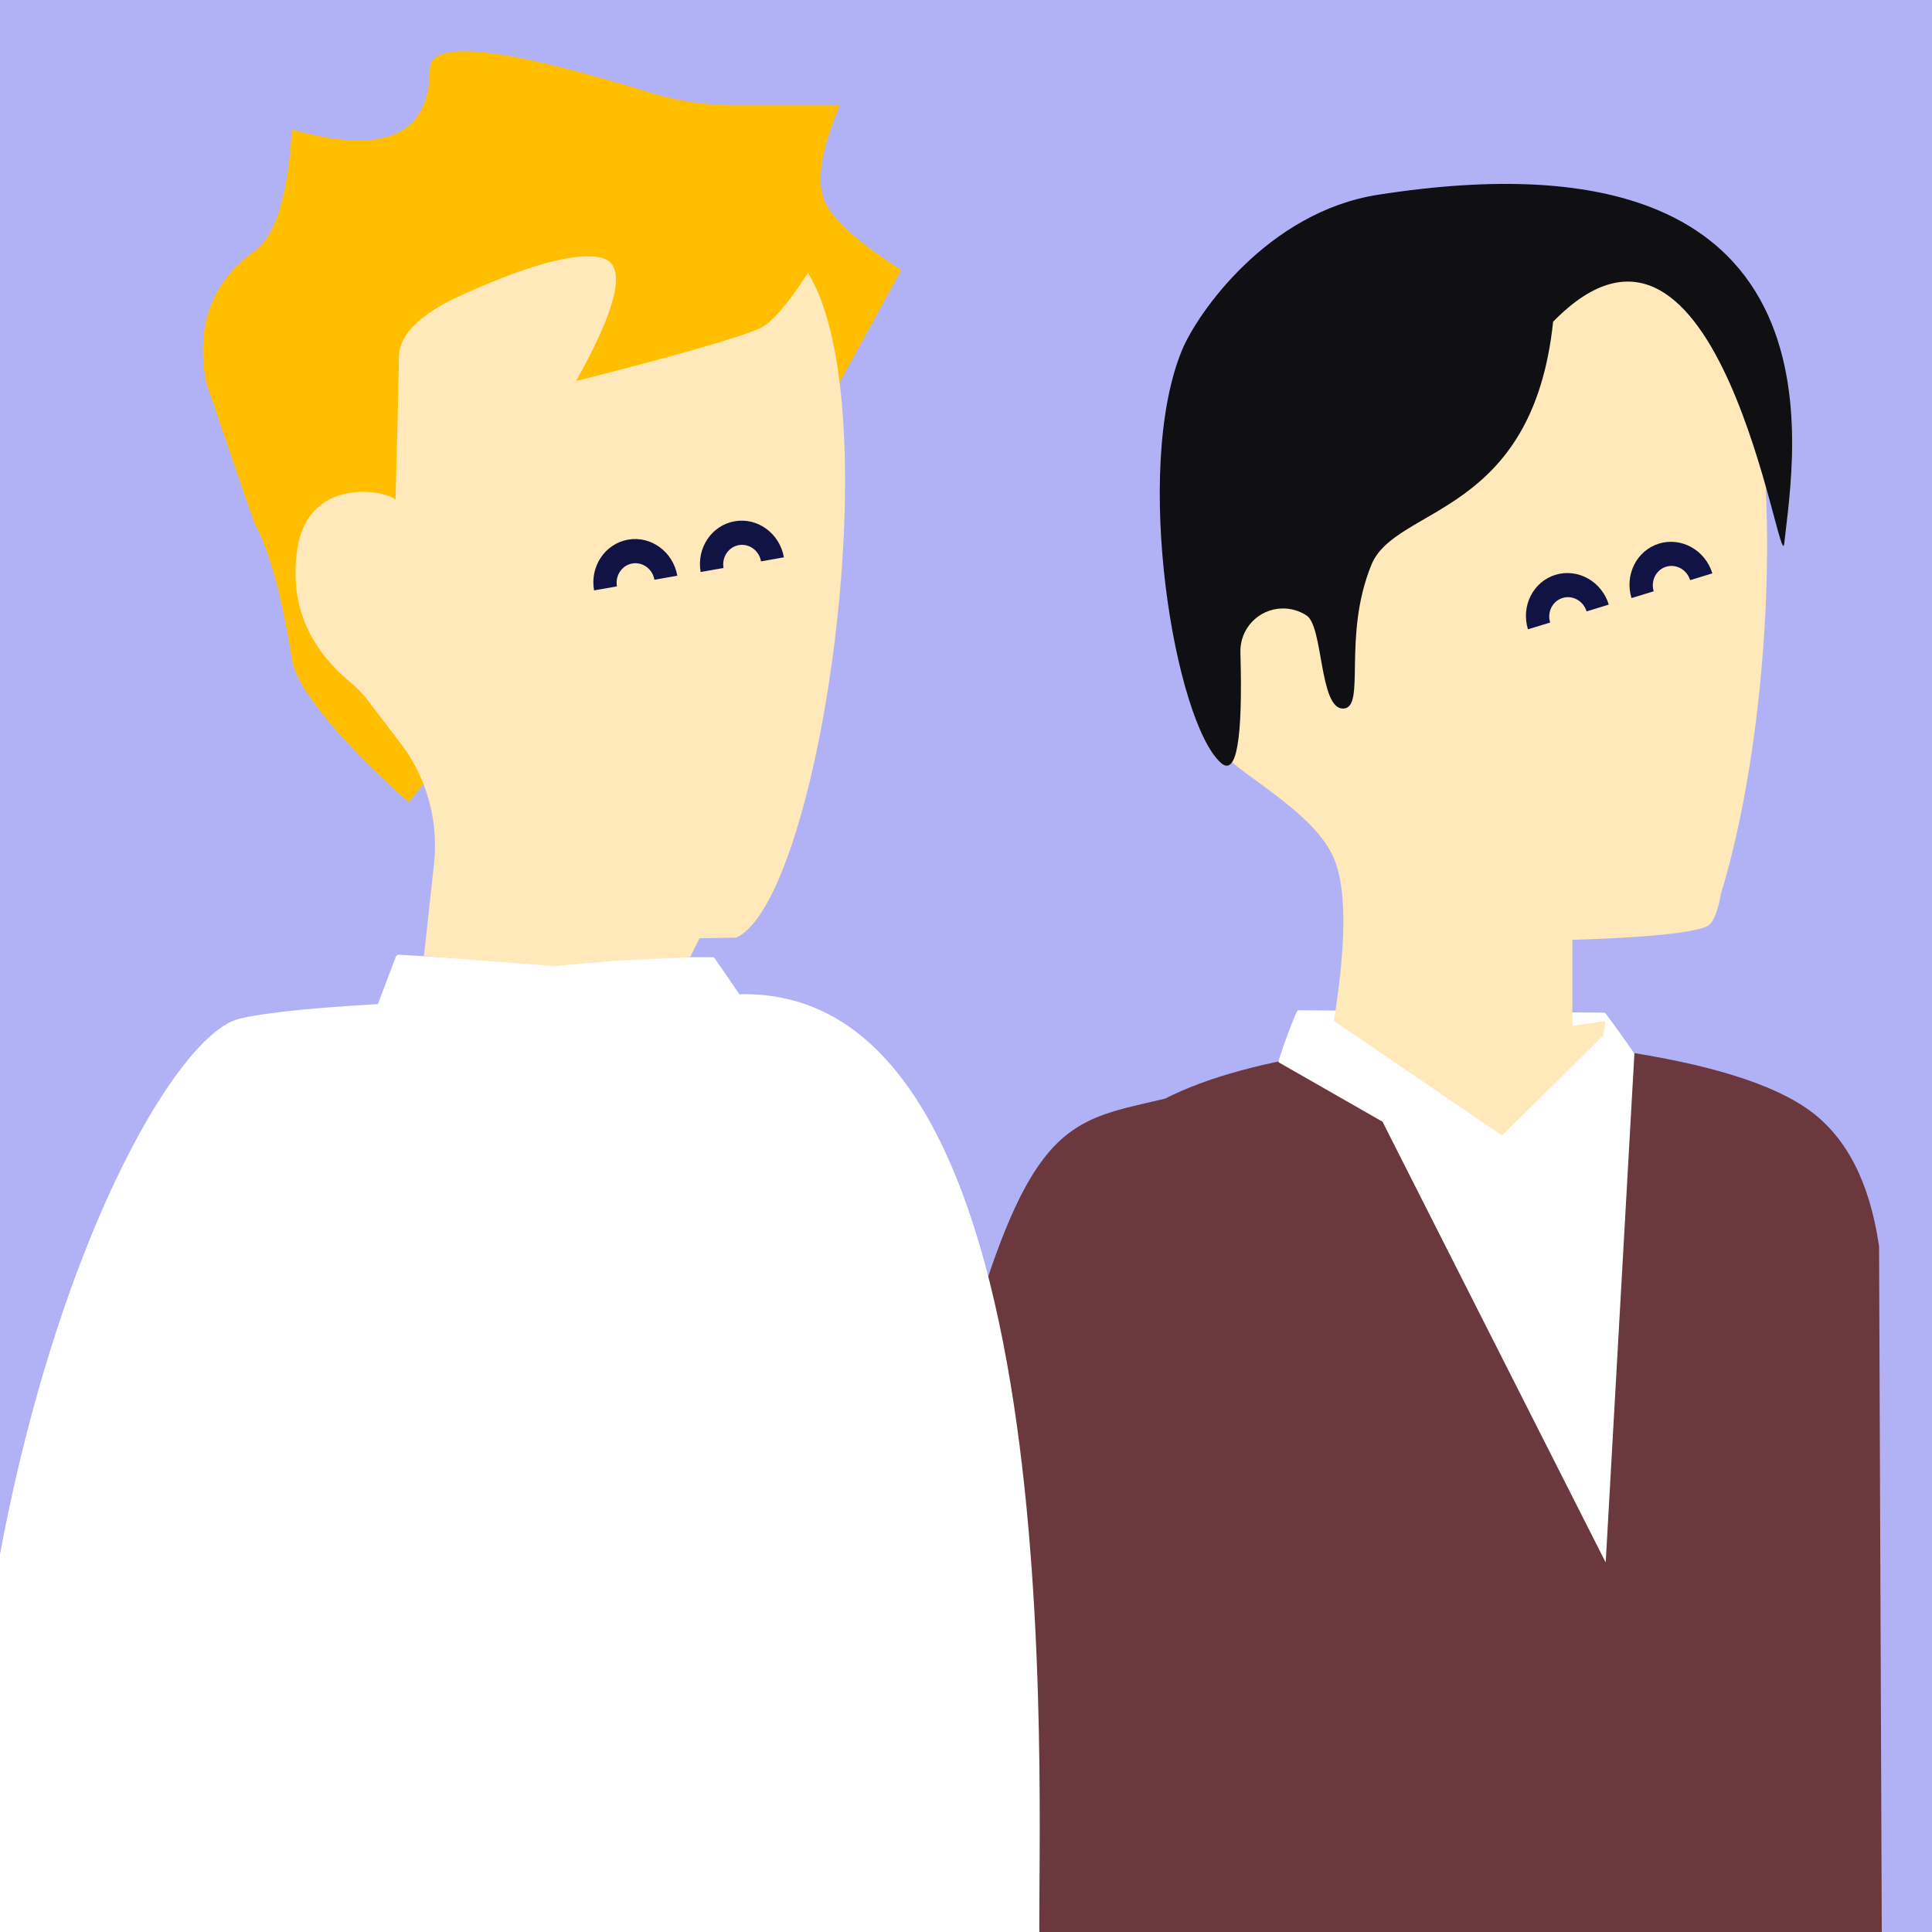 <svg height="500" width="500" xmlns="http://www.w3.org/2000/svg"><g fill="none" fill-rule="evenodd"><path d="m0 0h500v500h-500z" fill="#b1b2f5"/><path d="m417.831 271.751c24.382 3.532 41.305 8.813 50.77 15.842 9.324 6.925 15.188 18.352 17.593 34.282l.107.727.699 177.398-271 6.204c.121-65.79 33.586-157.37 39.105-173.904l.158-.478c13.678-41.488 24.157-42.318 44.947-47.19l1.324-.314c10.972-5.59 26.256-9.732 45.85-12.428l1.018-.138h69.43z" fill="#6a383d"/><path d="m335.875 261.45 79.407.627c.195 0 2.76 3.527 7.7 10.58l-7.428 131.718-57.764-114.082-26.885-15.375c-.377-.215 4.584-13.491 4.97-13.468z" fill="#fff"/><path d="m369.627 68.813-15.513 4.465a21.325 21.325 0 0 0 -4.368 1.802c-8.33 4.576-12.535 9.44-12.614 14.595-.124 7.983-.441 24.655-.953 50.016 0-2.124-24.317-8.298-27.097 14.344-2.78 22.643-2.01 21.619 5.718 38.82 2.738 6.094 24.858 16.22 30.41 29.269 3.265 7.672 3.265 21.699 0 42.081l43.54 29.66 26.234-25.972.509-3.66c-5.872.89-8.725 1.307-8.559 1.253.166-.055.166-.234 0-.537v-21.717c19.373-.622 30.97-1.78 34.787-3.476 2.56-1.137 3.48-7.872 3.763-8.802 14.271-46.946 17.23-129.397 0-157.085l-40.279-6.988a79.496 79.496 0 0 0 -35.578 1.932z" fill="#ffe8b9"/><path d="m443.154 148.386-5.748 1.758c-.83-2.715-3.612-4.27-6.217-3.473-2.601.796-4.04 3.642-3.21 6.355l-5.748 1.757c-1.841-6.021 1.35-12.337 7.126-14.103 5.78-1.767 11.956 1.684 13.797 7.706zm-26.802 8.084-5.747 1.757c-.83-2.714-3.613-4.27-6.217-3.473-2.603.796-4.042 3.642-3.212 6.355l-5.748 1.758c-1.84-6.022 1.35-12.338 7.128-14.104 5.78-1.767 11.955 1.684 13.796 7.707z" fill="#111344" fill-rule="nonzero"/><path d="m188.523 257.456c90.252-6.89 79.832 207.469 80.477 245.399l-278-2.855c.249-134.861 49.336-231.203 70.977-236.36 14.428-3.439 56.61-5.5 126.546-6.184z" fill="#fff"/><path d="m103.312 247.078 42.461 2.57 22.757-1.93h15.778a.9.9 0 0 1 .742.392l7.111 10.399v19.195l-15.948-9.315c-6.808-6.15-11.598-9.103-14.372-8.861-2.774.241-5.358 3.837-7.752 10.786l-12.89 15.068-42.956-24.566a.9.9 0 0 1 -.395-1.1l4.569-12.059a.9.9 0 0 1 .895-.579z" fill="#fff"/><path d="m167.88 23.851c-37.753-11.683-56.63-13.693-56.63-6.032 0 17.176-11.907 22.409-35.722 15.697-.994 17.052-4.21 27.532-9.646 31.44-11.073 7.96-15.254 19.264-12.547 33.916 7.653 22.535 11.835 34.688 12.547 36.46.453 1.129 5.542 8.909 9.646 35.194 1.968 12.603 30.275 37.093 30.275 37.093 9.26-11.647 13.9-17.561 13.918-17.743 2.98-28.262 2.98-57.649 0-88.16l97.615-2.843 15.913-29.03c-11.765-7.428-18.495-13.673-20.19-18.735-1.696-5.061-.27-13.007 4.277-23.838h-26.843a76.46 76.46 0 0 1 -22.612-3.419z" fill="#ffbe00"/><path d="m149.074 98.608c11.171-19.901 13.283-30.557 6.336-31.966-6.909-1.403-19.504 2.122-37.788 10.576-.216.1-.43.204-.643.311-9.076 4.595-13.654 9.506-13.734 14.732-.116 7.526-.416 19.953-.9 37.279.001-2.003-22.926-7.825-25.548 13.524-1.642 13.376 3.025 24.58 14.003 33.61a26.605 26.605 0 0 1 4.239 4.393l8.56 11.203a43.707 43.707 0 0 1 8.721 31.266l-2.603 23.918 33.836 2.568 15.139-1.37 19.915-.934 2.432-4.894 9.488-.16c21.685-9.91 40.11-137.392 18.557-172.028-5.403 8.33-9.603 13.131-12.6 14.404-5.971 2.539-21.774 7.061-47.41 13.568z" fill="#ffe8b9"/><path d="m202.874 144.236-5.92 1.045c-.492-2.795-3.065-4.678-5.748-4.205-2.678.473-4.453 3.122-3.96 5.916l-5.92 1.044c-1.093-6.2 2.844-12.08 8.793-13.13 5.952-1.049 11.66 3.129 12.755 9.33zm-27.588 4.758-5.919 1.043c-.493-2.795-3.064-4.677-5.747-4.205-2.68.473-4.455 3.123-3.963 5.918l-5.918 1.043c-1.094-6.201 2.844-12.08 8.794-13.13s11.66 3.128 12.753 9.33z" fill="#111344" fill-rule="nonzero"/><path d="m354.933 146.132c6.27-15.306 41.7-12.335 47.012-62.87 43.14-44.163 58.767 67.389 59.82 57.38 2.433-23.152 18.862-109.637-105.166-90.232-28.5 4.46-46.75 30.61-50.717 40.255-12.842 31.214-1.75 96.293 10.104 106.775 4.013 3.547 5.688-5.987 5.028-28.603-.178-6.098 4.62-11.185 10.717-11.363 2.289-.067 4.54.579 6.446 1.848 4.307 2.869 3.233 24.054 9.374 24.054s-.298-18.492 7.382-37.244z" fill="#101012"/></g></svg>